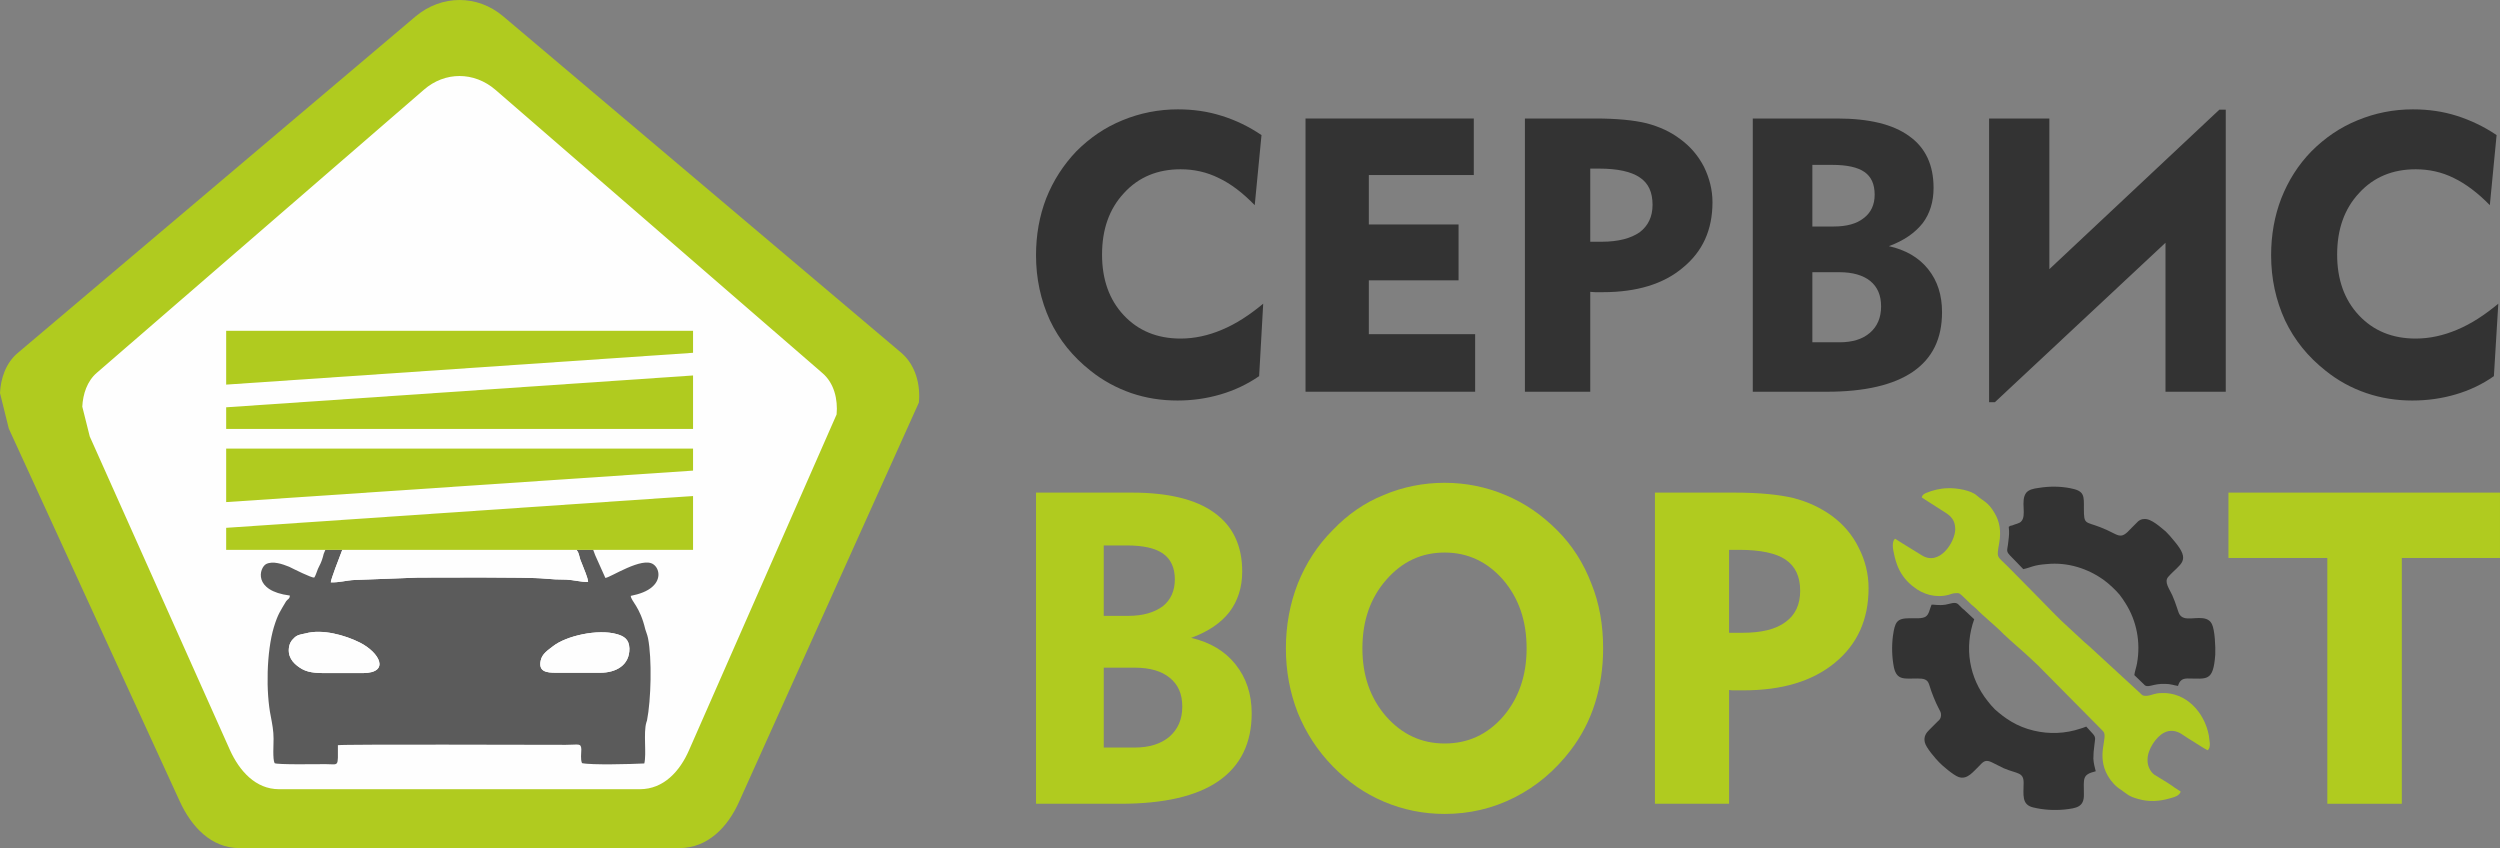 <?xml version="1.0" encoding="UTF-8"?>
<!DOCTYPE svg PUBLIC "-//W3C//DTD SVG 1.1//EN" "http://www.w3.org/Graphics/SVG/1.1/DTD/svg11.dtd">
<!-- Creator: CorelDRAW X7 -->
<svg xmlns="http://www.w3.org/2000/svg" xml:space="preserve" width="138.702mm" height="47.054mm" version="1.1" style="shape-rendering:geometricPrecision; text-rendering:geometricPrecision; image-rendering:optimizeQuality; fill-rule:evenodd; clip-rule:evenodd"
viewBox="0 0 7384 2505"
 xmlns:xlink="http://www.w3.org/1999/xlink">
 <rect x="0" y="0" width="7384" height="2505" fill="#808080" stroke="none"/>
 <defs>
  <style type="text/css">
   <![CDATA[
    .fil4 {fill:#FEFEFE}
    .fil5 {fill:#5B5B5B}
    .fil2 {fill:#B0CB1F}
    .fil3 {fill:#333333}
    .fil1 {fill:#B0CB1F;fill-rule:nonzero}
    .fil0 {fill:#333333;fill-rule:nonzero}
   ]]>
  </style>
 </defs>
 <g id="Слой_x0020_1">
  <polygon class="fil0" points="3856,1157 3856,350 4353,350 4353,517 4043,517 4043,663 4308,663 4308,828 4043,828 4043,987 4357,987 4357,1157 "/>
  <path class="fil0" d="M4723 498l-26 0 0 216 34 0c49,0 86,-10 112,-28 25,-19 38,-46 38,-81 0,-37 -12,-64 -38,-81 -25,-17 -65,-26 -120,-26zm-219 659l0 -807 208 0c63,0 114,5 151,14 38,10 71,25 100,47 30,22 53,49 70,82 16,33 25,68 25,104 0,82 -29,146 -88,194 -57,48 -136,72 -236,72 -10,0 -18,0 -23,0 -5,0 -10,-1 -14,-1l0 295 -193 0z"/>
  <path class="fil0" d="M5353 1011l80 0c38,0 68,-9 90,-28 22,-19 33,-45 33,-78 0,-32 -10,-57 -32,-75 -21,-17 -52,-26 -91,-26l-80 0 0 207zm0 -342l63 0c38,0 68,-8 89,-25 21,-16 32,-39 32,-69 0,-31 -10,-53 -30,-67 -20,-14 -52,-21 -95,-21l-59 0 0 182zm-176 488l0 -807 249 0c94,0 165,17 213,52 48,34 72,85 72,153 0,41 -11,76 -32,104 -23,29 -56,52 -100,68 49,11 88,33 116,68 28,35 41,77 41,127 0,78 -28,136 -86,176 -57,39 -142,59 -254,59l-219 0z"/>
  <polygon class="fil0" points="6574,1157 6574,324 6555,324 6053,795 6053,350 5875,350 5875,1188 5892,1188 6396,717 6396,1157 "/>
  <path class="fil0" d="M7354 606c-35,-36 -71,-63 -106,-80 -36,-18 -74,-26 -113,-26 -68,0 -124,23 -167,70 -44,47 -65,108 -65,182 0,73 21,133 64,179 43,46 99,69 168,69 41,0 82,-9 122,-26 41,-17 81,-43 122,-77l-13 214c-34,24 -72,42 -113,54 -41,12 -83,18 -128,18 -47,0 -92,-7 -136,-22 -44,-15 -84,-37 -120,-66 -52,-41 -92,-90 -120,-149 -27,-59 -41,-123 -41,-192 0,-60 10,-116 30,-168 21,-53 50,-99 89,-139 40,-40 85,-71 137,-92 51,-21 105,-32 163,-32 45,0 88,6 129,19 41,13 81,32 118,57l-20 207z"/>
  <path class="fil0" d="M3706 606c-35,-36 -70,-63 -106,-80 -36,-18 -74,-26 -113,-26 -68,0 -124,23 -167,70 -44,47 -65,108 -65,182 0,73 21,133 64,179 43,46 99,69 168,69 41,0 82,-9 122,-26 41,-17 81,-43 122,-77l-12 214c-35,24 -73,42 -114,54 -41,12 -83,18 -127,18 -48,0 -93,-7 -137,-22 -43,-15 -84,-37 -120,-66 -52,-41 -92,-90 -120,-149 -27,-59 -41,-123 -41,-192 0,-60 10,-116 30,-168 21,-53 51,-99 89,-139 40,-40 85,-71 137,-92 51,-21 106,-32 163,-32 45,0 88,6 129,19 42,13 81,32 118,57l-20 207z"/>
  <g id="_918196752">
   <path class="fil1" d="M3260 2208l91 0c44,0 78,-11 103,-32 25,-22 38,-51 38,-89 0,-37 -12,-65 -37,-85 -24,-20 -59,-30 -104,-30l-91 0 0 236zm0 -389l73 0c43,0 76,-10 101,-28 24,-19 36,-46 36,-80 0,-34 -12,-60 -35,-76 -23,-16 -58,-24 -108,-24l-67 0 0 208zm-200 555l0 -919 284 0c107,0 188,20 242,59 55,39 83,97 83,174 0,47 -13,87 -38,120 -25,32 -63,58 -113,76 56,13 100,39 131,78 32,40 48,88 48,145 0,88 -33,155 -98,200 -65,45 -162,67 -290,67l-249 0z"/>
   <path class="fil1" d="M4024 1915c0,80 23,147 70,201 47,53 104,80 173,80 68,0 126,-26 173,-80 46,-54 69,-121 69,-201 0,-81 -23,-148 -69,-202 -47,-54 -105,-81 -173,-81 -69,0 -126,27 -173,81 -47,54 -70,121 -70,202zm-226 0c0,-68 12,-132 35,-191 24,-60 58,-113 104,-159 43,-45 93,-80 150,-103 57,-24 117,-36 180,-36 62,0 122,12 179,36 58,24 108,59 153,104 45,45 78,97 101,157 24,59 35,123 35,192 0,57 -8,111 -24,162 -16,51 -40,97 -72,139 -45,59 -100,106 -165,139 -65,33 -134,49 -207,49 -63,0 -122,-12 -179,-36 -57,-24 -107,-59 -151,-104 -46,-47 -80,-100 -104,-159 -23,-59 -35,-122 -35,-190z"/>
   <path class="fil1" d="M5137 1624l-30 0 0 245 40 0c55,0 98,-10 127,-32 29,-21 43,-52 43,-92 0,-42 -14,-72 -43,-92 -28,-19 -74,-29 -137,-29zm-249 750l0 -919 236 0c73,0 131,6 173,16 43,11 81,29 114,53 34,25 61,57 79,94 19,37 29,77 29,119 0,93 -33,166 -100,221 -66,54 -155,81 -269,81 -11,0 -20,0 -26,0 -6,0 -12,0 -17,-1l0 336 -219 0z"/>
   <polygon class="fil1" points="6874,2374 6874,1648 6582,1648 6582,1455 7384,1455 7384,1648 7094,1648 7094,2374 "/>
   <g>
    <path class="fil2" d="M5776 1752c13,-1 12,2 19,7l27 26c6,5 9,8 14,12 22,23 60,53 82,76 25,24 59,52 83,75 9,9 18,16 27,26l184 186c16,17 -22,70 14,132 10,17 23,31 39,41 20,14 22,19 51,27 31,9 62,7 93,-2 15,-4 28,-8 32,-20 -6,-4 -14,-9 -20,-13 -6,-5 -12,-8 -19,-13 -13,-8 -26,-16 -39,-24 -11,-8 -21,-25 -20,-45 0,-29 25,-67 49,-79 17,-9 35,-6 50,3 13,9 26,17 39,25 6,4 36,23 40,24 5,-6 6,-10 6,-20 -1,-8 -2,-17 -3,-24 -13,-69 -68,-128 -139,-125 -22,0 -30,7 -43,8 -13,1 -14,-1 -20,-7l-151 -139c-5,-4 -9,-8 -14,-12l-41 -38c-9,-8 -18,-17 -27,-25 -25,-24 -54,-55 -79,-80l-79 -80c-34,-34 -34,-24 -26,-71 6,-35 1,-63 -14,-88 -19,-33 -34,-35 -53,-52 -17,-15 -59,-22 -84,-21 -22,0 -46,6 -65,14 -7,3 -11,6 -13,13 5,4 50,32 59,38 18,12 40,21 40,57 -1,38 -47,109 -99,76l-60 -37c-5,-3 -15,-10 -19,-12 -10,10 -6,31 -3,44 3,15 7,28 12,40 11,26 29,46 47,59 26,21 64,33 102,23 7,-2 13,-5 21,-5z"/>
    <path class="fil3" d="M6162 2146c-6,2 -12,5 -17,6 -45,15 -92,17 -138,6 -51,-12 -86,-37 -115,-63 -7,-7 -15,-16 -21,-24 -55,-69 -70,-158 -40,-242l-30 -28c-2,-2 -4,-3 -6,-5 -4,-4 -7,-7 -11,-11 -9,-9 -25,-1 -38,1 -21,3 -35,-1 -41,0 -6,14 -7,28 -17,35 -10,7 -33,5 -47,5 -39,0 -44,11 -50,52 -4,31 -3,64 3,94 9,38 31,32 69,32 19,0 30,2 35,18 4,13 8,25 13,37 5,12 10,24 16,35 3,6 7,11 6,20 -1,8 -4,12 -9,16 -8,8 -18,18 -26,26 -7,7 -17,18 -13,36 3,16 33,50 42,59 8,9 43,39 58,44 26,9 43,-16 63,-35 11,-12 18,-17 36,-8 12,6 22,11 34,17 40,17 59,11 59,43 0,35 -7,65 29,73 29,7 61,9 92,6 35,-4 58,-7 57,-45 0,-47 -6,-58 35,-68 -3,-13 -6,-21 -7,-37 0,-13 1,-26 3,-40 1,-15 6,-22 -4,-33l-20 -22z"/>
    <path class="fil3" d="M5933 1556c2,17 1,26 -1,42 -3,32 -10,28 11,49l33 34c24,-5 28,-12 70,-15 61,-6 121,13 169,48 15,11 33,28 45,42 6,8 12,16 18,26 33,52 45,115 34,177 -2,12 -7,25 -8,35l28 27c11,14 26,-3 64,-1 15,0 24,4 37,6 4,-14 11,-22 28,-22 57,0 76,11 82,-70 1,-23 -1,-73 -10,-91 -15,-30 -59,-11 -82,-18 -15,-5 -16,-16 -21,-30 -4,-13 -9,-25 -14,-37 -8,-18 -25,-39 -12,-54 35,-40 70,-45 17,-107 -8,-10 -16,-19 -24,-27 -15,-12 -43,-39 -64,-37 -8,0 -13,3 -18,7l-19 19c-36,40 -35,20 -93,-2 -44,-17 -48,-7 -48,-54 0,-38 3,-53 -40,-61 -31,-6 -62,-6 -93,-1 -16,2 -29,5 -37,14 -19,24 3,68 -16,86 -5,5 -17,7 -26,11 -2,0 -3,1 -5,1l-5 3z"/>
   </g>
  </g>
  <path class="fil2" d="M708 2505l1298 0c85,0 144,-63 177,-137l531 -1179c5,-52 -9,-110 -52,-147l-1176 -994c-76,-64 -181,-64 -258,0l-1175 994c-36,30 -51,76 -53,119l26 105 505 1101c34,74 92,138 177,138z"/>
  <path class="fil4" d="M824 2331l1066 0c70,0 118,-53 145,-115l436 -992c4,-44 -7,-93 -43,-123l-965 -836c-63,-54 -149,-54 -211,0l-966 836c-29,25 -41,63 -43,100l22 88 414 926c28,62 76,116 145,116z"/>
  <g id="_918193296">
   <path class="fil5" d="M1642 1987c-28,0 -52,-3 -45,-36 4,-20 22,-31 36,-42 39,-31 133,-52 189,-36 21,6 36,15 37,42 1,50 -40,72 -86,72l-131 0zm-740 -116c50,-14 117,5 161,27 59,30 89,89 10,90 -33,0 -65,0 -98,0 -31,0 -60,1 -83,-12 -19,-11 -41,-29 -39,-59 1,-15 7,-25 16,-33 9,-9 19,-10 33,-13zm75 -151c0,-8 25,-73 34,-96l-50 0c-2,4 -3,8 -5,12 -3,13 -7,25 -13,36 -6,10 -9,26 -15,34 -8,1 -60,-25 -74,-32 -20,-8 -48,-18 -68,-8 -20,11 -40,79 70,93 0,10 -6,10 -11,17 -17,29 -24,37 -36,76 -22,73 -24,193 -9,265 4,21 8,42 8,65 0,17 -3,60 3,72 5,5 127,3 151,3 40,0 36,11 36,-56 21,-3 591,-1 673,-1 38,0 45,-6 46,13 0,13 -3,29 2,41 26,6 146,3 184,1 7,-28 -3,-90 6,-121l2 -6c12,-61 15,-182 3,-243 -2,-10 -6,-19 -8,-26 -16,-68 -42,-83 -43,-99 25,-5 49,-13 65,-28 25,-23 19,-53 2,-65 -33,-24 -127,39 -142,40l-30 -67c-2,-6 -4,-11 -6,-16l-49 0c4,9 3,-2 11,29l6 15c5,14 16,37 17,51 -23,0 -42,-6 -64,-7 -22,0 -45,-1 -65,-3 -47,-5 -329,-3 -373,-3l-187 7c-25,1 -46,8 -71,7z"/>
   <path class="fil4" d="M977 1720c25,1 46,-6 71,-7l187 -7c44,0 326,-2 373,3 20,2 43,3 65,3 22,1 41,7 64,7 -1,-14 -12,-37 -17,-51l-6 -15c-8,-31 -7,-20 -11,-29l-692 0c-9,23 -34,88 -34,96z"/>
   <path class="fil4" d="M902 1871c-14,3 -24,4 -33,13 -9,8 -15,18 -16,33 -2,30 20,48 39,59 23,13 52,12 83,12 33,0 65,0 98,0 79,-1 49,-60 -10,-90 -44,-22 -111,-41 -161,-27z"/>
   <path class="fil4" d="M1642 1987l131 0c46,0 87,-22 86,-72 -1,-27 -16,-36 -37,-42 -56,-16 -150,5 -189,36 -14,11 -32,22 -36,42 -7,33 17,36 45,36z"/>
  </g>
  <g id="_918192016">
   <polygon class="fil2" points="2047,977 668,977 668,1136 2047,1042 "/>
   <polygon class="fil2" points="668,1267 2047,1267 2047,1109 668,1203 "/>
   <polygon class="fil2" points="668,1624 2047,1624 2047,1465 668,1559 "/>
   <polygon class="fil2" points="2047,1325 668,1325 668,1483 2047,1390 "/>
  </g>
 </g>
</svg>
